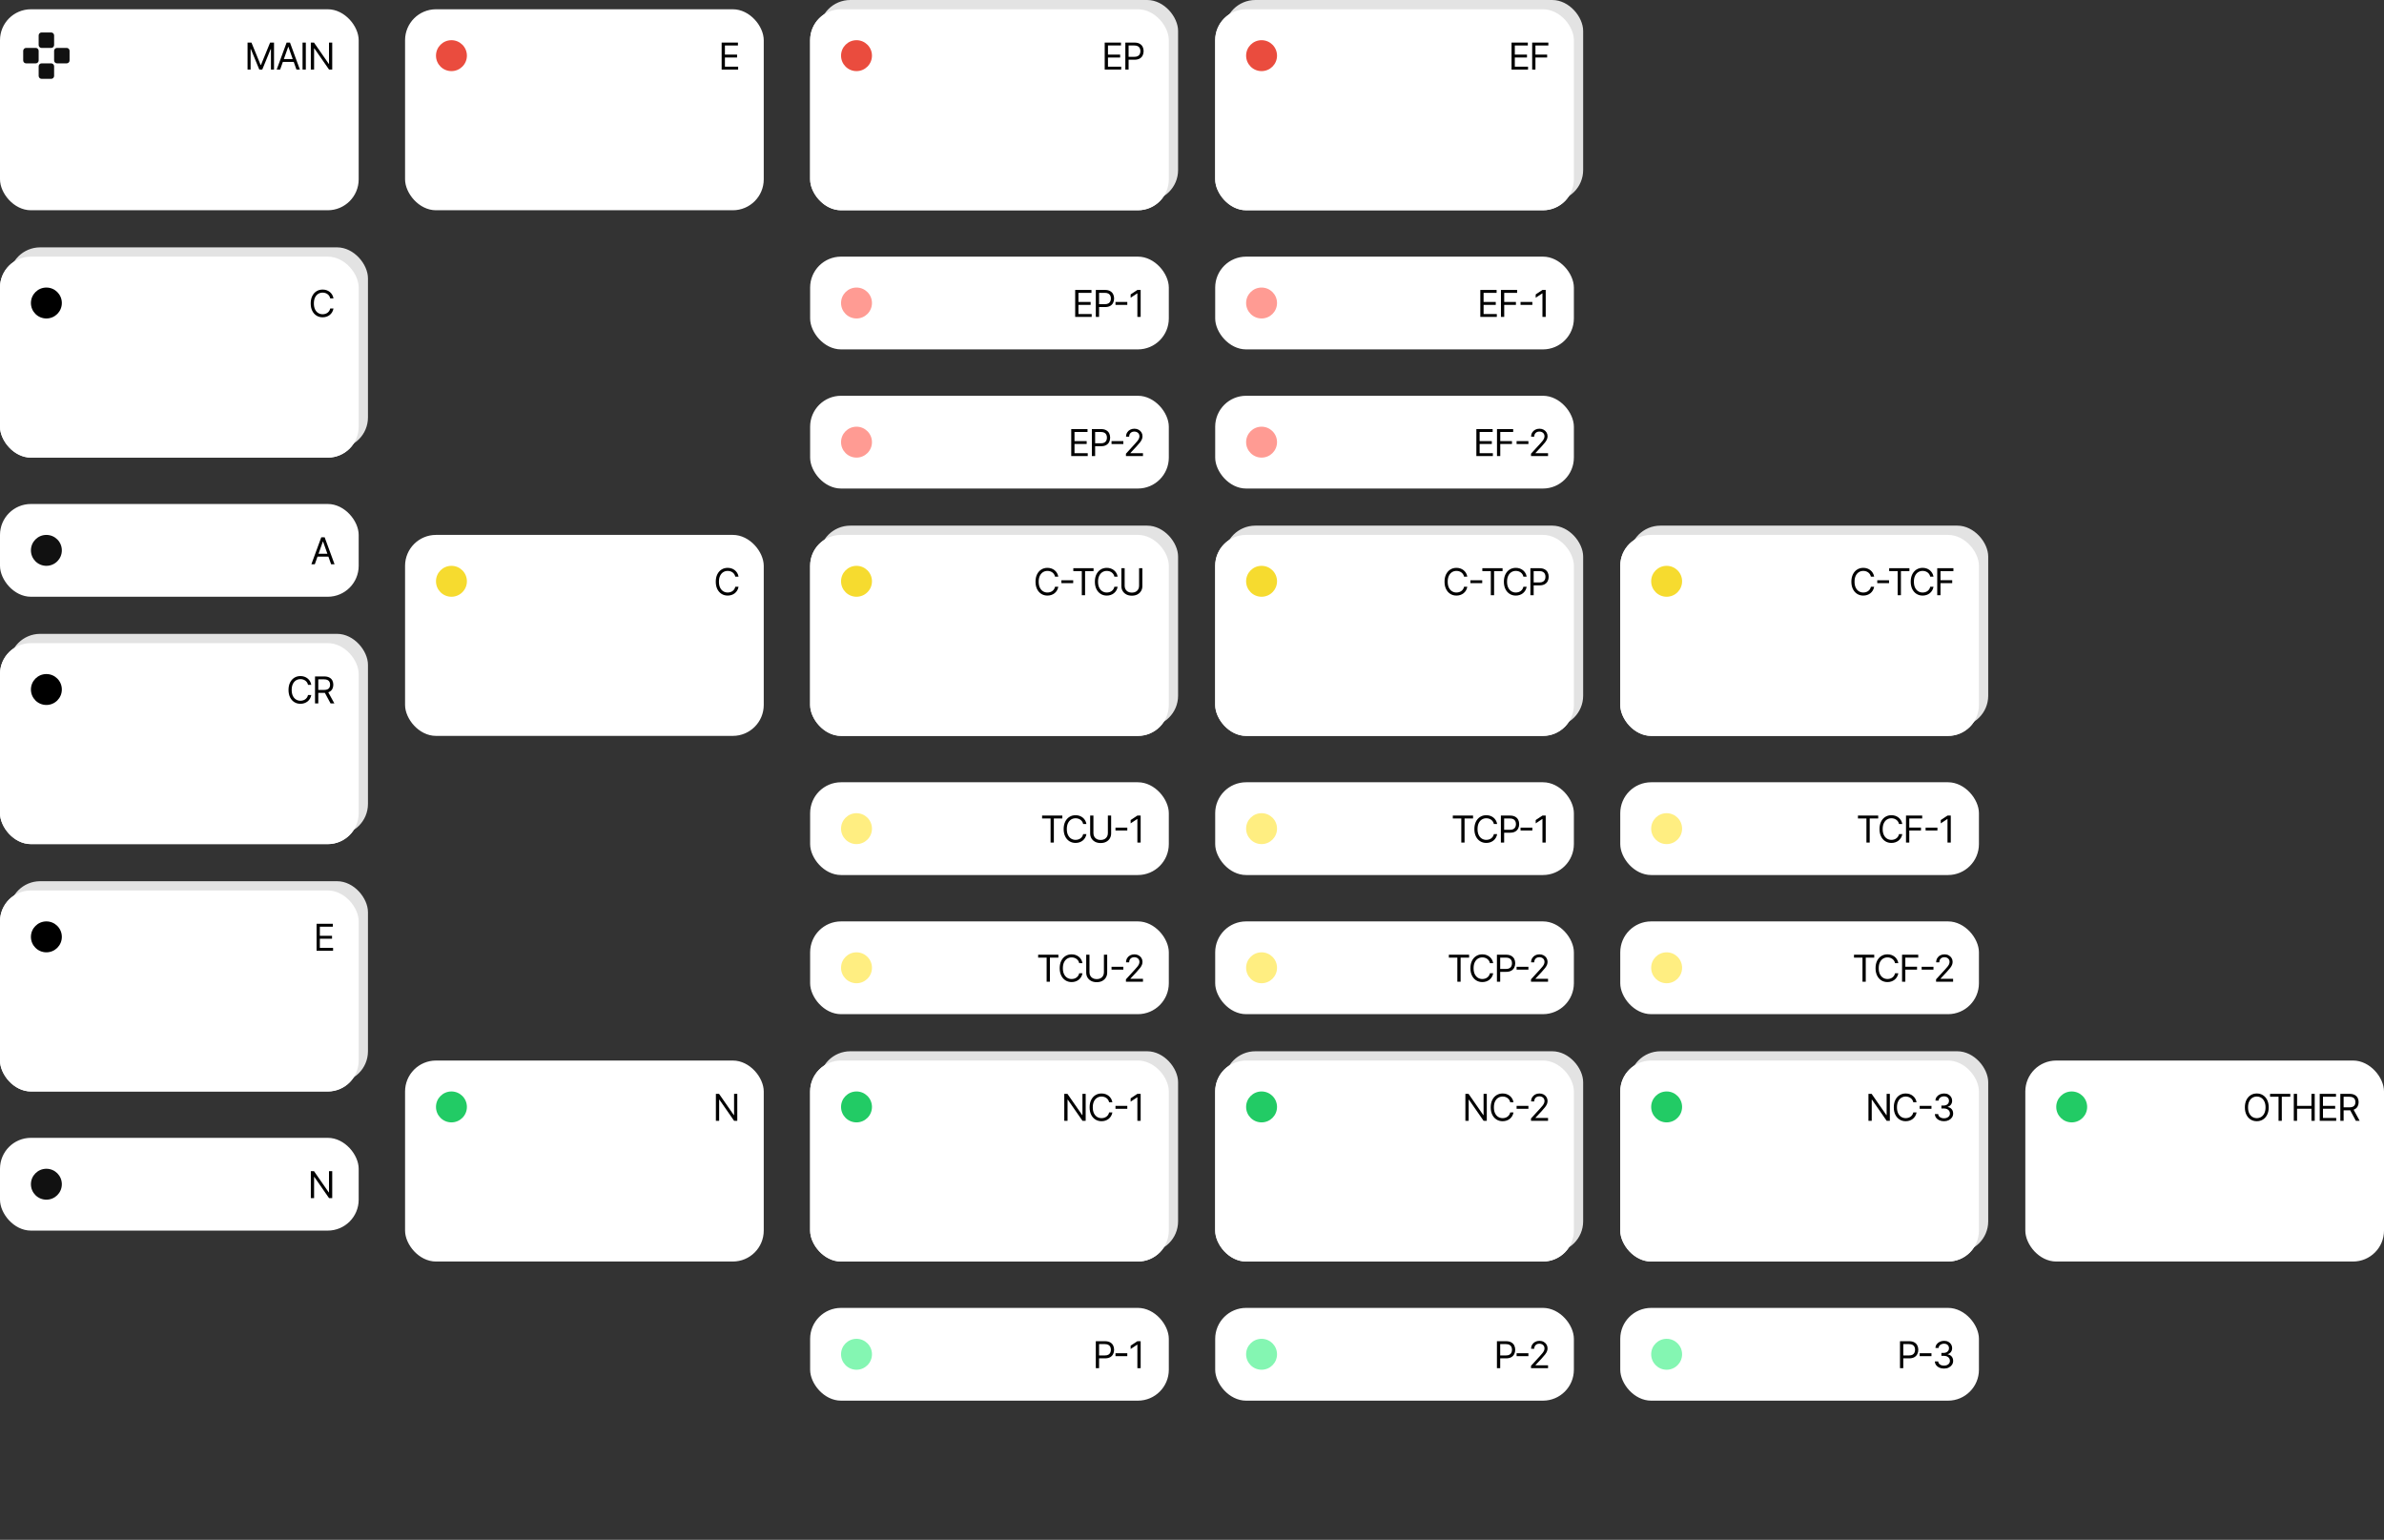 <?xml version="1.0" encoding="UTF-8"?>
<svg xmlns="http://www.w3.org/2000/svg" width="1542" height="996" viewBox="0 0 1542 996" fill="none">
  <rect x="0" y="0" width="1542" height="996" fill="#333333" stroke="none"/>
  <rect y="6" width="232" height="130" rx="20" fill="white"></rect>
  <path fill-rule="evenodd" clip-rule="evenodd" d="M26.898 21H33.109C34.14 21 35.004 21.84 35.004 22.896V29.113C35.004 30.169 34.164 31.009 33.109 31.009H26.898C25.842 31.009 25.003 30.169 25.003 29.113V22.896C25.003 21.84 25.842 21 26.898 21ZM33.109 51.002H26.898C25.866 51.002 25.003 50.138 25.003 49.106V42.89C25.003 41.834 25.842 40.994 26.898 40.994H33.109C34.164 40.994 35.004 41.834 35.004 42.89V49.106C35.004 50.162 34.164 51.002 33.109 51.002ZM34.999 32.881V39.097C34.999 40.154 35.838 40.993 36.894 40.993H43.105C44.16 40.993 45 40.154 45 39.097V32.881C45 31.825 44.16 30.985 43.105 30.985H36.894C35.838 30.985 34.999 31.849 34.999 32.881ZM15 39.098V32.881C15 31.849 15.863 30.985 16.895 30.985H23.106C24.161 30.985 25.001 31.825 25.001 32.881V39.098C25.001 40.154 24.161 40.994 23.106 40.994H16.895C15.839 40.994 15 40.154 15 39.098Z" fill="#111111"></path>
  <path d="M160.121 27.546H162.644L168.576 42.034H168.781L174.712 27.546H177.235V45H175.258V31.739H175.087L169.633 45H167.724L162.269 31.739H162.099V45H160.121V27.546ZM181.189 45H178.973L185.382 27.546H187.564L193.973 45H191.757L186.541 30.307H186.405L181.189 45ZM182.007 38.182H190.939V40.057H182.007V38.182ZM197.805 27.546V45H195.692V27.546H197.805ZM214.884 27.546V45H212.839L203.327 31.296H203.157V45H201.043V27.546H203.089L212.634 41.284H212.805V27.546H214.884Z" fill="black"></path>
  <rect x="262" y="6" width="232" height="130" rx="20" fill="white"></rect>
  <path d="M466.77 45V27.546H477.304V29.421H468.884V35.318H476.759V37.193H468.884V43.125H477.44V45H466.77Z" fill="black"></path>
  <circle cx="292" cy="36" r="10" fill="#EA4C3E"></circle>
  <rect y="166" width="232" height="130" rx="20" fill="white"></rect>
  <rect x="6" y="160" width="232" height="130" rx="20" fill="#E3E3E3"></rect>
  <rect y="166" width="232" height="130" rx="20" fill="white"></rect>
  <path d="M215.698 193H213.585C213.46 192.392 213.241 191.858 212.928 191.398C212.621 190.938 212.246 190.551 211.803 190.239C211.366 189.92 210.88 189.682 210.346 189.523C209.812 189.364 209.255 189.284 208.675 189.284C207.619 189.284 206.661 189.551 205.803 190.085C204.951 190.619 204.272 191.406 203.766 192.446C203.266 193.486 203.016 194.761 203.016 196.273C203.016 197.784 203.266 199.06 203.766 200.099C204.272 201.139 204.951 201.926 205.803 202.46C206.661 202.994 207.619 203.261 208.675 203.261C209.255 203.261 209.812 203.182 210.346 203.023C210.88 202.864 211.366 202.628 211.803 202.315C212.246 201.997 212.621 201.608 212.928 201.148C213.241 200.682 213.46 200.148 213.585 199.545H215.698C215.539 200.437 215.249 201.236 214.829 201.94C214.408 202.645 213.886 203.244 213.261 203.739C212.636 204.227 211.934 204.599 211.156 204.855C210.383 205.111 209.556 205.239 208.675 205.239C207.187 205.239 205.863 204.875 204.704 204.148C203.545 203.42 202.633 202.386 201.968 201.045C201.303 199.705 200.971 198.114 200.971 196.273C200.971 194.432 201.303 192.841 201.968 191.5C202.633 190.159 203.545 189.125 204.704 188.398C205.863 187.67 207.187 187.307 208.675 187.307C209.556 187.307 210.383 187.435 211.156 187.69C211.934 187.946 212.636 188.321 213.261 188.815C213.886 189.304 214.408 189.901 214.829 190.605C215.249 191.304 215.539 192.102 215.698 193Z" fill="black"></path>
  <circle cx="30" cy="196" r="10" fill="black"></circle>
  <rect y="416" width="232" height="130" rx="20" fill="white"></rect>
  <rect x="6" y="410" width="232" height="130" rx="20" fill="#E3E3E3"></rect>
  <rect y="416" width="232" height="130" rx="20" fill="white"></rect>
  <path d="M201.347 443H199.233C199.108 442.392 198.889 441.858 198.577 441.398C198.27 440.938 197.895 440.551 197.452 440.239C197.014 439.92 196.528 439.682 195.994 439.523C195.46 439.364 194.903 439.284 194.324 439.284C193.267 439.284 192.31 439.551 191.452 440.085C190.599 440.619 189.92 441.406 189.415 442.446C188.915 443.486 188.665 444.761 188.665 446.273C188.665 447.784 188.915 449.06 189.415 450.099C189.92 451.139 190.599 451.926 191.452 452.46C192.31 452.994 193.267 453.261 194.324 453.261C194.903 453.261 195.46 453.182 195.994 453.023C196.528 452.864 197.014 452.628 197.452 452.315C197.895 451.997 198.27 451.608 198.577 451.148C198.889 450.682 199.108 450.148 199.233 449.545H201.347C201.188 450.437 200.898 451.236 200.477 451.94C200.057 452.645 199.534 453.244 198.909 453.739C198.284 454.227 197.582 454.599 196.804 454.855C196.031 455.111 195.205 455.239 194.324 455.239C192.835 455.239 191.511 454.875 190.352 454.148C189.193 453.42 188.281 452.386 187.616 451.045C186.952 449.705 186.619 448.114 186.619 446.273C186.619 444.432 186.952 442.841 187.616 441.5C188.281 440.159 189.193 439.125 190.352 438.398C191.511 437.67 192.835 437.307 194.324 437.307C195.205 437.307 196.031 437.435 196.804 437.69C197.582 437.946 198.284 438.321 198.909 438.815C199.534 439.304 200.057 439.901 200.477 440.605C200.898 441.304 201.188 442.102 201.347 443ZM203.762 455V437.545H209.66C211.023 437.545 212.143 437.778 213.018 438.244C213.893 438.705 214.54 439.338 214.961 440.145C215.381 440.952 215.592 441.869 215.592 442.898C215.592 443.926 215.381 444.838 214.961 445.634C214.54 446.429 213.896 447.054 213.026 447.509C212.157 447.957 211.046 448.182 209.694 448.182H204.921V446.273H209.626C210.558 446.273 211.308 446.136 211.876 445.864C212.45 445.591 212.864 445.205 213.12 444.705C213.381 444.199 213.512 443.597 213.512 442.898C213.512 442.199 213.381 441.588 213.12 441.065C212.859 440.543 212.441 440.139 211.867 439.855C211.293 439.565 210.535 439.42 209.592 439.42H205.876V455H203.762ZM211.978 447.159L216.273 455H213.819L209.592 447.159H211.978Z" fill="black"></path>
  <circle cx="30" cy="446" r="10" fill="black"></circle>
  <rect y="576" width="232" height="130" rx="20" fill="white"></rect>
  <rect x="6" y="570" width="232" height="130" rx="20" fill="#E3E3E3"></rect>
  <rect y="576" width="232" height="130" rx="20" fill="white"></rect>
  <path d="M204.77 615V597.545H215.304V599.42H206.884V605.318H214.759V607.193H206.884V613.125H215.44V615H204.77Z" fill="black"></path>
  <circle cx="30" cy="606" r="10" fill="black"></circle>
  <rect x="262" y="346" width="232" height="130" rx="20" fill="white"></rect>
  <path d="M477.698 373H475.585C475.46 372.392 475.241 371.858 474.928 371.398C474.621 370.938 474.246 370.551 473.803 370.239C473.366 369.92 472.88 369.682 472.346 369.523C471.812 369.364 471.255 369.284 470.675 369.284C469.619 369.284 468.661 369.551 467.803 370.085C466.951 370.619 466.272 371.406 465.766 372.446C465.266 373.486 465.016 374.761 465.016 376.273C465.016 377.784 465.266 379.06 465.766 380.099C466.272 381.139 466.951 381.926 467.803 382.46C468.661 382.994 469.619 383.261 470.675 383.261C471.255 383.261 471.812 383.182 472.346 383.023C472.88 382.864 473.366 382.628 473.803 382.315C474.246 381.997 474.621 381.608 474.928 381.148C475.241 380.682 475.46 380.148 475.585 379.545H477.698C477.539 380.437 477.249 381.236 476.829 381.94C476.408 382.645 475.886 383.244 475.261 383.739C474.636 384.227 473.934 384.599 473.156 384.855C472.383 385.111 471.556 385.239 470.675 385.239C469.187 385.239 467.863 384.875 466.704 384.148C465.545 383.42 464.633 382.386 463.968 381.045C463.303 379.705 462.971 378.114 462.971 376.273C462.971 374.432 463.303 372.841 463.968 371.5C464.633 370.159 465.545 369.125 466.704 368.398C467.863 367.67 469.187 367.307 470.675 367.307C471.556 367.307 472.383 367.435 473.156 367.69C473.934 367.946 474.636 368.321 475.261 368.815C475.886 369.304 476.408 369.901 476.829 370.605C477.249 371.304 477.539 372.102 477.698 373Z" fill="black"></path>
  <circle cx="292" cy="376" r="10" fill="#F6DB2F"></circle>
  <rect x="524" y="6" width="232" height="130" rx="20" fill="white"></rect>
  <rect x="530" width="232" height="130" rx="20" fill="#E3E3E3"></rect>
  <rect x="524" y="6" width="232" height="130" rx="20" fill="white"></rect>
  <path d="M714.536 45V27.546H725.07V29.421H716.649V35.318H724.524V37.193H716.649V43.125H725.206V45H714.536ZM727.879 45V27.546H733.777C735.146 27.546 736.266 27.793 737.135 28.287C738.01 28.776 738.658 29.438 739.078 30.273C739.499 31.108 739.709 32.04 739.709 33.068C739.709 34.097 739.499 35.031 739.078 35.872C738.663 36.713 738.021 37.383 737.152 37.883C736.283 38.378 735.169 38.625 733.811 38.625H729.584V36.75H733.743C734.68 36.75 735.433 36.588 736.001 36.264C736.57 35.94 736.982 35.503 737.237 34.952C737.499 34.395 737.629 33.767 737.629 33.068C737.629 32.369 737.499 31.744 737.237 31.193C736.982 30.642 736.567 30.21 735.993 29.898C735.419 29.579 734.658 29.421 733.709 29.421H729.993V45H727.879Z" fill="black"></path>
  <circle cx="554" cy="36" r="10" fill="#EA4C3E"></circle>
  <rect x="524" y="346" width="232" height="130" rx="20" fill="white"></rect>
  <rect x="530" y="340" width="232" height="130" rx="20" fill="#E3E3E3"></rect>
  <rect x="524" y="346" width="232" height="130" rx="20" fill="white"></rect>
  <path d="M684.518 373H682.405C682.28 372.392 682.061 371.858 681.749 371.398C681.442 370.938 681.067 370.551 680.624 370.239C680.186 369.92 679.7 369.682 679.166 369.523C678.632 369.364 678.075 369.284 677.496 369.284C676.439 369.284 675.482 369.551 674.624 370.085C673.771 370.619 673.092 371.406 672.587 372.446C672.087 373.486 671.837 374.761 671.837 376.273C671.837 377.784 672.087 379.06 672.587 380.099C673.092 381.139 673.771 381.926 674.624 382.46C675.482 382.994 676.439 383.261 677.496 383.261C678.075 383.261 678.632 383.182 679.166 383.023C679.7 382.864 680.186 382.628 680.624 382.315C681.067 381.997 681.442 381.608 681.749 381.148C682.061 380.682 682.28 380.148 682.405 379.545H684.518C684.359 380.437 684.07 381.236 683.649 381.94C683.229 382.645 682.706 383.244 682.081 383.739C681.456 384.227 680.754 384.599 679.976 384.855C679.203 385.111 678.376 385.239 677.496 385.239C676.007 385.239 674.683 384.875 673.524 384.148C672.365 383.42 671.453 382.386 670.788 381.045C670.124 379.705 669.791 378.114 669.791 376.273C669.791 374.432 670.124 372.841 670.788 371.5C671.453 370.159 672.365 369.125 673.524 368.398C674.683 367.67 676.007 367.307 677.496 367.307C678.376 367.307 679.203 367.435 679.976 367.69C680.754 367.946 681.456 368.321 682.081 368.815C682.706 369.304 683.229 369.901 683.649 370.605C684.07 371.304 684.359 372.102 684.518 373ZM694.161 375.335V377.21H686.525V375.335H694.161ZM694.237 369.42V367.545H707.328V369.42H701.839V385H699.726V369.42H694.237ZM722.909 373H720.795C720.67 372.392 720.452 371.858 720.139 371.398C719.832 370.938 719.457 370.551 719.014 370.239C718.577 369.92 718.091 369.682 717.557 369.523C717.023 369.364 716.466 369.284 715.886 369.284C714.83 369.284 713.872 369.551 713.014 370.085C712.162 370.619 711.483 371.406 710.977 372.446C710.477 373.486 710.227 374.761 710.227 376.273C710.227 377.784 710.477 379.06 710.977 380.099C711.483 381.139 712.162 381.926 713.014 382.46C713.872 382.994 714.83 383.261 715.886 383.261C716.466 383.261 717.023 383.182 717.557 383.023C718.091 382.864 718.577 382.628 719.014 382.315C719.457 381.997 719.832 381.608 720.139 381.148C720.452 380.682 720.67 380.148 720.795 379.545H722.909C722.75 380.437 722.46 381.236 722.04 381.94C721.619 382.645 721.097 383.244 720.472 383.739C719.847 384.227 719.145 384.599 718.366 384.855C717.594 385.111 716.767 385.239 715.886 385.239C714.398 385.239 713.074 384.875 711.915 384.148C710.756 383.42 709.844 382.386 709.179 381.045C708.514 379.705 708.182 378.114 708.182 376.273C708.182 374.432 708.514 372.841 709.179 371.5C709.844 370.159 710.756 369.125 711.915 368.398C713.074 367.67 714.398 367.307 715.886 367.307C716.767 367.307 717.594 367.435 718.366 367.69C719.145 367.946 719.847 368.321 720.472 368.815C721.097 369.304 721.619 369.901 722.04 370.605C722.46 371.304 722.75 372.102 722.909 373ZM736.779 367.545H738.893V379.102C738.893 380.295 738.612 381.361 738.049 382.298C737.492 383.23 736.705 383.966 735.688 384.506C734.671 385.04 733.478 385.307 732.109 385.307C730.739 385.307 729.546 385.04 728.529 384.506C727.512 383.966 726.722 383.23 726.16 382.298C725.603 381.361 725.325 380.295 725.325 379.102V367.545H727.438V378.932C727.438 379.784 727.626 380.543 728.001 381.207C728.376 381.866 728.91 382.386 729.603 382.767C730.302 383.142 731.137 383.33 732.109 383.33C733.08 383.33 733.915 383.142 734.614 382.767C735.313 382.386 735.847 381.866 736.217 381.207C736.592 380.543 736.779 379.784 736.779 378.932V367.545Z" fill="black"></path>
  <circle cx="554" cy="376" r="10" fill="#F6DB2F"></circle>
  <rect x="786" y="6" width="232" height="130" rx="20" fill="white"></rect>
  <rect x="792" width="232" height="130" rx="20" fill="#E3E3E3"></rect>
  <rect x="786" y="6" width="232" height="130" rx="20" fill="white"></rect>
  <path d="M977.684 45V27.546H988.218V29.421H979.798V35.318H987.673V37.193H979.798V43.125H988.354V45H977.684ZM991.028 45V27.546H1001.49V29.421H993.141V35.318H1000.71V37.193H993.141V45H991.028Z" fill="black"></path>
  <circle cx="816" cy="36" r="10" fill="#EA4C3E"></circle>
  <rect x="786" y="346" width="232" height="130" rx="20" fill="white"></rect>
  <rect x="792" y="340" width="232" height="130" rx="20" fill="#E3E3E3"></rect>
  <rect x="786" y="346" width="232" height="130" rx="20" fill="white"></rect>
  <path d="M949.073 373H946.96C946.835 372.392 946.616 371.858 946.303 371.398C945.996 370.938 945.621 370.551 945.178 370.239C944.741 369.92 944.255 369.682 943.721 369.523C943.187 369.364 942.63 369.284 942.05 369.284C940.994 369.284 940.036 369.551 939.178 370.085C938.326 370.619 937.647 371.406 937.141 372.446C936.641 373.486 936.391 374.761 936.391 376.273C936.391 377.784 936.641 379.06 937.141 380.099C937.647 381.139 938.326 381.926 939.178 382.46C940.036 382.994 940.994 383.261 942.05 383.261C942.63 383.261 943.187 383.182 943.721 383.023C944.255 382.864 944.741 382.628 945.178 382.315C945.621 381.997 945.996 381.608 946.303 381.148C946.616 380.682 946.835 380.148 946.96 379.545H949.073C948.914 380.437 948.624 381.236 948.204 381.94C947.783 382.645 947.261 383.244 946.636 383.739C946.011 384.227 945.309 384.599 944.531 384.855C943.758 385.111 942.931 385.239 942.05 385.239C940.562 385.239 939.238 384.875 938.079 384.148C936.92 383.42 936.008 382.386 935.343 381.045C934.678 379.705 934.346 378.114 934.346 376.273C934.346 374.432 934.678 372.841 935.343 371.5C936.008 370.159 936.92 369.125 938.079 368.398C939.238 367.67 940.562 367.307 942.05 367.307C942.931 367.307 943.758 367.435 944.531 367.69C945.309 367.946 946.011 368.321 946.636 368.815C947.261 369.304 947.783 369.901 948.204 370.605C948.624 371.304 948.914 372.102 949.073 373ZM958.716 375.335V377.21H951.08V375.335H958.716ZM958.792 369.42V367.545H971.883V369.42H966.394V385H964.281V369.42H958.792ZM987.464 373H985.35C985.225 372.392 985.006 371.858 984.694 371.398C984.387 370.938 984.012 370.551 983.569 370.239C983.131 369.92 982.646 369.682 982.112 369.523C981.577 369.364 981.021 369.284 980.441 369.284C979.384 369.284 978.427 369.551 977.569 370.085C976.717 370.619 976.038 371.406 975.532 372.446C975.032 373.486 974.782 374.761 974.782 376.273C974.782 377.784 975.032 379.06 975.532 380.099C976.038 381.139 976.717 381.926 977.569 382.46C978.427 382.994 979.384 383.261 980.441 383.261C981.021 383.261 981.577 383.182 982.112 383.023C982.646 382.864 983.131 382.628 983.569 382.315C984.012 381.997 984.387 381.608 984.694 381.148C985.006 380.682 985.225 380.148 985.35 379.545H987.464C987.305 380.437 987.015 381.236 986.594 381.94C986.174 382.645 985.651 383.244 985.026 383.739C984.401 384.227 983.7 384.599 982.921 384.855C982.148 385.111 981.322 385.239 980.441 385.239C978.952 385.239 977.629 384.875 976.469 384.148C975.31 383.42 974.398 382.386 973.734 381.045C973.069 379.705 972.737 378.114 972.737 376.273C972.737 374.432 973.069 372.841 973.734 371.5C974.398 370.159 975.31 369.125 976.469 368.398C977.629 367.67 978.952 367.307 980.441 367.307C981.322 367.307 982.148 367.435 982.921 367.69C983.7 367.946 984.401 368.321 985.026 368.815C985.651 369.304 986.174 369.901 986.594 370.605C987.015 371.304 987.305 372.102 987.464 373ZM989.879 385V367.545H995.777C997.146 367.545 998.266 367.793 999.135 368.287C1000.01 368.776 1000.66 369.438 1001.08 370.273C1001.5 371.108 1001.71 372.04 1001.71 373.068C1001.71 374.097 1001.5 375.031 1001.08 375.872C1000.66 376.713 1000.02 377.384 999.152 377.884C998.283 378.378 997.169 378.625 995.811 378.625H991.584V376.75H995.743C996.68 376.75 997.433 376.588 998.001 376.264C998.57 375.94 998.982 375.503 999.237 374.952C999.499 374.395 999.629 373.767 999.629 373.068C999.629 372.369 999.499 371.744 999.237 371.193C998.982 370.642 998.567 370.21 997.993 369.898C997.419 369.58 996.658 369.42 995.709 369.42H991.993V385H989.879Z" fill="black"></path>
  <circle cx="816" cy="376" r="10" fill="#F6DB2F"></circle>
  <rect x="1048" y="346" width="232" height="130" rx="20" fill="white"></rect>
  <rect x="1054" y="340" width="232" height="130" rx="20" fill="#E3E3E3"></rect>
  <rect x="1048" y="346" width="232" height="130" rx="20" fill="white"></rect>
  <path d="M1212.22 373H1210.11C1209.98 372.392 1209.76 371.858 1209.45 371.398C1209.14 370.938 1208.77 370.551 1208.33 370.239C1207.89 369.92 1207.4 369.682 1206.87 369.523C1206.34 369.364 1205.78 369.284 1205.2 369.284C1204.14 369.284 1203.18 369.551 1202.33 370.085C1201.47 370.619 1200.8 371.406 1200.29 372.446C1199.79 373.486 1199.54 374.761 1199.54 376.273C1199.54 377.784 1199.79 379.06 1200.29 380.099C1200.8 381.139 1201.47 381.926 1202.33 382.46C1203.18 382.994 1204.14 383.261 1205.2 383.261C1205.78 383.261 1206.34 383.182 1206.87 383.023C1207.4 382.864 1207.89 382.628 1208.33 382.315C1208.77 381.997 1209.14 381.608 1209.45 381.148C1209.76 380.682 1209.98 380.148 1210.11 379.545H1212.22C1212.06 380.437 1211.77 381.236 1211.35 381.94C1210.93 382.645 1210.41 383.244 1209.78 383.739C1209.16 384.227 1208.46 384.599 1207.68 384.855C1206.91 385.111 1206.08 385.239 1205.2 385.239C1203.71 385.239 1202.39 384.875 1201.23 384.148C1200.07 383.42 1199.16 382.386 1198.49 381.045C1197.83 379.705 1197.49 378.114 1197.49 376.273C1197.49 374.432 1197.83 372.841 1198.49 371.5C1199.16 370.159 1200.07 369.125 1201.23 368.398C1202.39 367.67 1203.71 367.307 1205.2 367.307C1206.08 367.307 1206.91 367.435 1207.68 367.69C1208.46 367.946 1209.16 368.321 1209.78 368.815C1210.41 369.304 1210.93 369.901 1211.35 370.605C1211.77 371.304 1212.06 372.102 1212.22 373ZM1221.86 375.335V377.21H1214.23V375.335H1221.86ZM1221.94 369.42V367.545H1235.03V369.42H1229.54V385H1227.43V369.42H1221.94ZM1250.61 373H1248.5C1248.37 372.392 1248.15 371.858 1247.84 371.398C1247.54 370.938 1247.16 370.551 1246.72 370.239C1246.28 369.92 1245.79 369.682 1245.26 369.523C1244.73 369.364 1244.17 369.284 1243.59 369.284C1242.53 369.284 1241.58 369.551 1240.72 370.085C1239.87 370.619 1239.19 371.406 1238.68 372.446C1238.18 373.486 1237.93 374.761 1237.93 376.273C1237.93 377.784 1238.18 379.06 1238.68 380.099C1239.19 381.139 1239.87 381.926 1240.72 382.46C1241.58 382.994 1242.53 383.261 1243.59 383.261C1244.17 383.261 1244.73 383.182 1245.26 383.023C1245.79 382.864 1246.28 382.628 1246.72 382.315C1247.16 381.997 1247.54 381.608 1247.84 381.148C1248.15 380.682 1248.37 380.148 1248.5 379.545H1250.61C1250.45 380.437 1250.16 381.236 1249.74 381.94C1249.32 382.645 1248.8 383.244 1248.17 383.739C1247.55 384.227 1246.85 384.599 1246.07 384.855C1245.3 385.111 1244.47 385.239 1243.59 385.239C1242.1 385.239 1240.78 384.875 1239.62 384.148C1238.46 383.42 1237.55 382.386 1236.88 381.045C1236.22 379.705 1235.88 378.114 1235.88 376.273C1235.88 374.432 1236.22 372.841 1236.88 371.5C1237.55 370.159 1238.46 369.125 1239.62 368.398C1240.78 367.67 1242.1 367.307 1243.59 367.307C1244.47 367.307 1245.3 367.435 1246.07 367.69C1246.85 367.946 1247.55 368.321 1248.17 368.815C1248.8 369.304 1249.32 369.901 1249.74 370.605C1250.16 371.304 1250.45 372.102 1250.61 373ZM1253.03 385V367.545H1263.49V369.42H1255.14V375.318H1262.71V377.193H1255.14V385H1253.03Z" fill="black"></path>
  <circle cx="1078" cy="376" r="10" fill="#F6DB2F"></circle>
  <rect x="524" y="166" width="232" height="60" rx="20" fill="white"></rect>
  <path d="M695.442 205V187.545H705.976V189.42H697.555V195.318H705.43V197.193H697.555V203.125H706.112V205H695.442ZM708.786 205V187.545H714.683C716.053 187.545 717.172 187.793 718.041 188.287C718.916 188.776 719.564 189.438 719.984 190.273C720.405 191.108 720.615 192.04 720.615 193.068C720.615 194.097 720.405 195.031 719.984 195.872C719.57 196.713 718.928 197.384 718.058 197.884C717.189 198.378 716.075 198.625 714.717 198.625H710.49V196.75H714.649C715.587 196.75 716.339 196.588 716.908 196.264C717.476 195.94 717.888 195.503 718.143 194.952C718.405 194.395 718.536 193.767 718.536 193.068C718.536 192.369 718.405 191.744 718.143 191.193C717.888 190.642 717.473 190.21 716.899 189.898C716.325 189.58 715.564 189.42 714.615 189.42H710.899V205H708.786ZM729.146 195.335V197.21H721.509V195.335H729.146ZM737.787 187.545V205H735.673V189.761H735.571L731.31 192.591V190.443L735.673 187.545H737.787Z" fill="black"></path>
  <circle cx="554" cy="196" r="10" fill="#FF9B93"></circle>
  <rect x="524" y="256" width="232" height="60" rx="20" fill="white"></rect>
  <path d="M692.887 295V277.545H703.421V279.42H695.001V285.318H702.876V287.193H695.001V293.125H703.558V295H692.887ZM706.231 295V277.545H712.129C713.498 277.545 714.617 277.793 715.487 278.287C716.362 278.776 717.009 279.438 717.43 280.273C717.85 281.108 718.06 282.04 718.06 283.068C718.06 284.097 717.85 285.031 717.43 285.872C717.015 286.713 716.373 287.384 715.504 287.884C714.634 288.378 713.521 288.625 712.163 288.625H707.935V286.75H712.094C713.032 286.75 713.785 286.588 714.353 286.264C714.921 285.94 715.333 285.503 715.589 284.952C715.85 284.395 715.981 283.767 715.981 283.068C715.981 282.369 715.85 281.744 715.589 281.193C715.333 280.642 714.918 280.21 714.344 279.898C713.771 279.58 713.009 279.42 712.06 279.42H708.344V295H706.231ZM726.591 285.335V287.21H718.955V285.335H726.591ZM728.276 295V293.466L734.037 287.159C734.713 286.42 735.27 285.778 735.707 285.233C736.145 284.682 736.469 284.165 736.679 283.682C736.895 283.193 737.003 282.682 737.003 282.148C737.003 281.534 736.855 281.003 736.56 280.554C736.27 280.105 735.872 279.759 735.366 279.514C734.861 279.27 734.293 279.148 733.662 279.148C732.991 279.148 732.406 279.287 731.906 279.565C731.412 279.838 731.028 280.222 730.756 280.716C730.489 281.21 730.355 281.79 730.355 282.455H728.344C728.344 281.432 728.58 280.534 729.051 279.761C729.523 278.989 730.165 278.386 730.977 277.955C731.795 277.523 732.713 277.307 733.73 277.307C734.753 277.307 735.659 277.523 736.449 277.955C737.239 278.386 737.858 278.969 738.307 279.702C738.756 280.435 738.98 281.25 738.98 282.148C738.98 282.79 738.864 283.418 738.631 284.031C738.403 284.639 738.006 285.318 737.438 286.068C736.875 286.812 736.094 287.722 735.094 288.795L731.173 292.989V293.125H739.287V295H728.276Z" fill="black"></path>
  <circle cx="554" cy="286" r="10" fill="#FF9B93"></circle>
  <rect x="524" y="506" width="232" height="60" rx="20" fill="white"></rect>
  <path d="M674.042 529.42V527.545H687.133V529.42H681.644V545H679.531V529.42H674.042ZM702.714 533H700.6C700.475 532.392 700.256 531.858 699.944 531.398C699.637 530.938 699.262 530.551 698.819 530.239C698.381 529.92 697.896 529.682 697.362 529.523C696.827 529.364 696.271 529.284 695.691 529.284C694.634 529.284 693.677 529.551 692.819 530.085C691.967 530.619 691.288 531.406 690.782 532.446C690.282 533.486 690.032 534.761 690.032 536.273C690.032 537.784 690.282 539.06 690.782 540.099C691.288 541.139 691.967 541.926 692.819 542.46C693.677 542.994 694.634 543.261 695.691 543.261C696.271 543.261 696.827 543.182 697.362 543.023C697.896 542.864 698.381 542.628 698.819 542.315C699.262 541.997 699.637 541.608 699.944 541.148C700.256 540.682 700.475 540.148 700.6 539.545H702.714C702.555 540.437 702.265 541.236 701.844 541.94C701.424 542.645 700.901 543.244 700.276 543.739C699.651 544.227 698.95 544.599 698.171 544.855C697.398 545.111 696.572 545.239 695.691 545.239C694.202 545.239 692.879 544.875 691.719 544.148C690.56 543.42 689.648 542.386 688.984 541.045C688.319 539.705 687.987 538.114 687.987 536.273C687.987 534.432 688.319 532.841 688.984 531.5C689.648 530.159 690.56 529.125 691.719 528.398C692.879 527.67 694.202 527.307 695.691 527.307C696.572 527.307 697.398 527.435 698.171 527.69C698.95 527.946 699.651 528.321 700.276 528.815C700.901 529.304 701.424 529.901 701.844 530.605C702.265 531.304 702.555 532.102 702.714 533ZM716.584 527.545H718.697V539.102C718.697 540.295 718.416 541.361 717.854 542.298C717.297 543.23 716.51 543.966 715.493 544.506C714.476 545.04 713.283 545.307 711.913 545.307C710.544 545.307 709.351 545.04 708.334 544.506C707.317 543.966 706.527 543.23 705.964 542.298C705.408 541.361 705.129 540.295 705.129 539.102V527.545H707.243V538.932C707.243 539.784 707.43 540.543 707.805 541.207C708.18 541.866 708.714 542.386 709.408 542.767C710.107 543.142 710.942 543.33 711.913 543.33C712.885 543.33 713.72 543.142 714.419 542.767C715.118 542.386 715.652 541.866 716.021 541.207C716.396 540.543 716.584 539.784 716.584 538.932V527.545ZM729.146 535.335V537.21H721.509V535.335H729.146ZM737.787 527.545V545H735.673V529.761H735.571L731.31 532.591V530.443L735.673 527.545H737.787Z" fill="black"></path>
  <circle cx="554" cy="536" r="10" fill="#FFEE81"></circle>
  <rect x="524" y="596" width="232" height="60" rx="20" fill="white"></rect>
  <path d="M671.487 619.42V617.545H684.578V619.42H679.089V635H676.976V619.42H671.487ZM700.159 623H698.045C697.92 622.392 697.702 621.858 697.389 621.398C697.082 620.938 696.707 620.551 696.264 620.239C695.827 619.92 695.341 619.682 694.807 619.523C694.273 619.364 693.716 619.284 693.136 619.284C692.08 619.284 691.122 619.551 690.264 620.085C689.412 620.619 688.733 621.406 688.227 622.446C687.727 623.486 687.477 624.761 687.477 626.273C687.477 627.784 687.727 629.06 688.227 630.099C688.733 631.139 689.412 631.926 690.264 632.46C691.122 632.994 692.08 633.261 693.136 633.261C693.716 633.261 694.273 633.182 694.807 633.023C695.341 632.864 695.827 632.628 696.264 632.315C696.707 631.997 697.082 631.608 697.389 631.148C697.702 630.682 697.92 630.148 698.045 629.545H700.159C700 630.437 699.71 631.236 699.29 631.94C698.869 632.645 698.347 633.244 697.722 633.739C697.097 634.227 696.395 634.599 695.616 634.855C694.844 635.111 694.017 635.239 693.136 635.239C691.648 635.239 690.324 634.875 689.165 634.148C688.006 633.42 687.094 632.386 686.429 631.045C685.764 629.705 685.432 628.114 685.432 626.273C685.432 624.432 685.764 622.841 686.429 621.5C687.094 620.159 688.006 619.125 689.165 618.398C690.324 617.67 691.648 617.307 693.136 617.307C694.017 617.307 694.844 617.435 695.616 617.69C696.395 617.946 697.097 618.321 697.722 618.815C698.347 619.304 698.869 619.901 699.29 620.605C699.71 621.304 700 622.102 700.159 623ZM714.029 617.545H716.143V629.102C716.143 630.295 715.862 631.361 715.299 632.298C714.742 633.23 713.955 633.966 712.938 634.506C711.921 635.04 710.728 635.307 709.359 635.307C707.989 635.307 706.796 635.04 705.779 634.506C704.762 633.966 703.972 633.23 703.41 632.298C702.853 631.361 702.575 630.295 702.575 629.102V617.545H704.688V628.932C704.688 629.784 704.876 630.543 705.251 631.207C705.626 631.866 706.16 632.386 706.853 632.767C707.552 633.142 708.387 633.33 709.359 633.33C710.33 633.33 711.165 633.142 711.864 632.767C712.563 632.386 713.097 631.866 713.467 631.207C713.842 630.543 714.029 629.784 714.029 628.932V617.545ZM726.591 625.335V627.21H718.955V625.335H726.591ZM728.276 635V633.466L734.037 627.159C734.713 626.42 735.27 625.778 735.707 625.233C736.145 624.682 736.469 624.165 736.679 623.682C736.895 623.193 737.003 622.682 737.003 622.148C737.003 621.534 736.855 621.003 736.56 620.554C736.27 620.105 735.872 619.759 735.366 619.514C734.861 619.27 734.293 619.148 733.662 619.148C732.991 619.148 732.406 619.287 731.906 619.565C731.412 619.838 731.028 620.222 730.756 620.716C730.489 621.21 730.355 621.79 730.355 622.455H728.344C728.344 621.432 728.58 620.534 729.051 619.761C729.523 618.989 730.165 618.386 730.977 617.955C731.795 617.523 732.713 617.307 733.73 617.307C734.753 617.307 735.659 617.523 736.449 617.955C737.239 618.386 737.858 618.969 738.307 619.702C738.756 620.435 738.98 621.25 738.98 622.148C738.98 622.79 738.864 623.418 738.631 624.031C738.403 624.639 738.006 625.318 737.438 626.068C736.875 626.812 736.094 627.722 735.094 628.795L731.173 632.989V633.125H739.287V635H728.276Z" fill="black"></path>
  <circle cx="554" cy="626" r="10" fill="#FFEE81"></circle>
  <rect y="326" width="232" height="60" rx="20" fill="white"></rect>
  <path d="M203.611 365H201.395L207.804 347.545H209.986L216.395 365H214.179L208.963 350.307H208.827L203.611 365ZM204.429 358.182H213.361V360.057H204.429V358.182Z" fill="black"></path>
  <circle cx="30" cy="356" r="10" fill="#111111"></circle>
  <rect y="736" width="232" height="60" rx="20" fill="white"></rect>
  <path d="M214.884 757.545V775H212.839L203.327 761.295H203.157V775H201.043V757.545H203.089L212.634 771.284H212.805V757.545H214.884Z" fill="black"></path>
  <circle cx="30" cy="766" r="10" fill="#111111"></circle>
  <rect x="786" y="166" width="232" height="60" rx="20" fill="white"></rect>
  <path d="M957.489 205V187.545H968.023V189.42H959.602V195.318H967.477V197.193H959.602V203.125H968.159V205H957.489ZM970.832 205V187.545H981.298V189.42H972.946V195.318H980.514V197.193H972.946V205H970.832ZM991.146 195.335V197.21H983.509V195.335H991.146ZM999.787 187.545V205H997.673V189.761H997.571L993.31 192.591V190.443L997.673 187.545H999.787Z" fill="black"></path>
  <circle cx="816" cy="196" r="10" fill="#FF9B93"></circle>
  <rect x="786" y="256" width="232" height="60" rx="20" fill="white"></rect>
  <path d="M954.934 295V277.545H965.468V279.42H957.048V285.318H964.923V287.193H957.048V293.125H965.604V295H954.934ZM968.278 295V277.545H978.744V279.42H970.391V285.318H977.96V287.193H970.391V295H968.278ZM988.591 285.335V287.21H980.955V285.335H988.591ZM990.276 295V293.466L996.037 287.159C996.713 286.42 997.27 285.778 997.707 285.233C998.145 284.682 998.469 284.165 998.679 283.682C998.895 283.193 999.003 282.682 999.003 282.148C999.003 281.534 998.855 281.003 998.56 280.554C998.27 280.105 997.872 279.759 997.366 279.514C996.861 279.27 996.293 279.148 995.662 279.148C994.991 279.148 994.406 279.287 993.906 279.565C993.412 279.838 993.028 280.222 992.756 280.716C992.489 281.21 992.355 281.79 992.355 282.455H990.344C990.344 281.432 990.58 280.534 991.051 279.761C991.523 278.989 992.165 278.386 992.977 277.955C993.795 277.523 994.713 277.307 995.73 277.307C996.753 277.307 997.659 277.523 998.449 277.955C999.239 278.386 999.858 278.969 1000.31 279.702C1000.76 280.435 1000.98 281.25 1000.98 282.148C1000.98 282.79 1000.86 283.418 1000.63 284.031C1000.4 284.639 1000.01 285.318 999.438 286.068C998.875 286.812 998.094 287.722 997.094 288.795L993.173 292.989V293.125H1001.29V295H990.276Z" fill="black"></path>
  <circle cx="816" cy="286" r="10" fill="#FF9B93"></circle>
  <rect x="786" y="506" width="232" height="60" rx="20" fill="white"></rect>
  <path d="M939.698 529.42V527.545H952.789V529.42H947.3V545H945.187V529.42H939.698ZM968.37 533H966.256C966.131 532.392 965.913 531.858 965.6 531.398C965.293 530.938 964.918 530.551 964.475 530.239C964.038 529.92 963.552 529.682 963.018 529.523C962.484 529.364 961.927 529.284 961.347 529.284C960.29 529.284 959.333 529.551 958.475 530.085C957.623 530.619 956.944 531.406 956.438 532.446C955.938 533.486 955.688 534.761 955.688 536.273C955.688 537.784 955.938 539.06 956.438 540.099C956.944 541.139 957.623 541.926 958.475 542.46C959.333 542.994 960.29 543.261 961.347 543.261C961.927 543.261 962.484 543.182 963.018 543.023C963.552 542.864 964.038 542.628 964.475 542.315C964.918 541.997 965.293 541.608 965.6 541.148C965.913 540.682 966.131 540.148 966.256 539.545H968.37C968.211 540.437 967.921 541.236 967.501 541.94C967.08 542.645 966.558 543.244 965.933 543.739C965.308 544.227 964.606 544.599 963.827 544.855C963.055 545.111 962.228 545.239 961.347 545.239C959.859 545.239 958.535 544.875 957.376 544.148C956.217 543.42 955.305 542.386 954.64 541.045C953.975 539.705 953.643 538.114 953.643 536.273C953.643 534.432 953.975 532.841 954.64 531.5C955.305 530.159 956.217 529.125 957.376 528.398C958.535 527.67 959.859 527.307 961.347 527.307C962.228 527.307 963.055 527.435 963.827 527.69C964.606 527.946 965.308 528.321 965.933 528.815C966.558 529.304 967.08 529.901 967.501 530.605C967.921 531.304 968.211 532.102 968.37 533ZM970.786 545V527.545H976.683C978.053 527.545 979.172 527.793 980.041 528.287C980.916 528.776 981.564 529.438 981.984 530.273C982.405 531.108 982.615 532.04 982.615 533.068C982.615 534.097 982.405 535.031 981.984 535.872C981.57 536.713 980.928 537.384 980.058 537.884C979.189 538.378 978.075 538.625 976.717 538.625H972.49V536.75H976.649C977.587 536.75 978.339 536.588 978.908 536.264C979.476 535.94 979.888 535.503 980.143 534.952C980.405 534.395 980.536 533.767 980.536 533.068C980.536 532.369 980.405 531.744 980.143 531.193C979.888 530.642 979.473 530.21 978.899 529.898C978.325 529.58 977.564 529.42 976.615 529.42H972.899V545H970.786ZM991.146 535.335V537.21H983.509V535.335H991.146ZM999.787 527.545V545H997.673V529.761H997.571L993.31 532.591V530.443L997.673 527.545H999.787Z" fill="black"></path>
  <circle cx="816" cy="536" r="10" fill="#FFEE81"></circle>
  <rect x="786" y="596" width="232" height="60" rx="20" fill="white"></rect>
  <path d="M937.143 619.42V617.545H950.234V619.42H944.746V635H942.632V619.42H937.143ZM965.815 623H963.702C963.577 622.392 963.358 621.858 963.045 621.398C962.739 620.938 962.364 620.551 961.92 620.239C961.483 619.92 960.997 619.682 960.463 619.523C959.929 619.364 959.372 619.284 958.793 619.284C957.736 619.284 956.778 619.551 955.92 620.085C955.068 620.619 954.389 621.406 953.884 622.446C953.384 623.486 953.134 624.761 953.134 626.273C953.134 627.784 953.384 629.06 953.884 630.099C954.389 631.139 955.068 631.926 955.92 632.46C956.778 632.994 957.736 633.261 958.793 633.261C959.372 633.261 959.929 633.182 960.463 633.023C960.997 632.864 961.483 632.628 961.92 632.315C962.364 631.997 962.739 631.608 963.045 631.148C963.358 630.682 963.577 630.148 963.702 629.545H965.815C965.656 630.437 965.366 631.236 964.946 631.94C964.526 632.645 964.003 633.244 963.378 633.739C962.753 634.227 962.051 634.599 961.273 634.855C960.5 635.111 959.673 635.239 958.793 635.239C957.304 635.239 955.98 634.875 954.821 634.148C953.662 633.42 952.75 632.386 952.085 631.045C951.42 629.705 951.088 628.114 951.088 626.273C951.088 624.432 951.42 622.841 952.085 621.5C952.75 620.159 953.662 619.125 954.821 618.398C955.98 617.67 957.304 617.307 958.793 617.307C959.673 617.307 960.5 617.435 961.273 617.69C962.051 617.946 962.753 618.321 963.378 618.815C964.003 619.304 964.526 619.901 964.946 620.605C965.366 621.304 965.656 622.102 965.815 623ZM968.231 635V617.545H974.129C975.498 617.545 976.617 617.793 977.487 618.287C978.362 618.776 979.009 619.438 979.43 620.273C979.85 621.108 980.06 622.04 980.06 623.068C980.06 624.097 979.85 625.031 979.43 625.872C979.015 626.713 978.373 627.384 977.504 627.884C976.634 628.378 975.521 628.625 974.163 628.625H969.935V626.75H974.094C975.032 626.75 975.785 626.588 976.353 626.264C976.921 625.94 977.333 625.503 977.589 624.952C977.85 624.395 977.981 623.767 977.981 623.068C977.981 622.369 977.85 621.744 977.589 621.193C977.333 620.642 976.918 620.21 976.344 619.898C975.771 619.58 975.009 619.42 974.06 619.42H970.344V635H968.231ZM988.591 625.335V627.21H980.955V625.335H988.591ZM990.276 635V633.466L996.037 627.159C996.713 626.42 997.27 625.778 997.707 625.233C998.145 624.682 998.469 624.165 998.679 623.682C998.895 623.193 999.003 622.682 999.003 622.148C999.003 621.534 998.855 621.003 998.56 620.554C998.27 620.105 997.872 619.759 997.366 619.514C996.861 619.27 996.293 619.148 995.662 619.148C994.991 619.148 994.406 619.287 993.906 619.565C993.412 619.838 993.028 620.222 992.756 620.716C992.489 621.21 992.355 621.79 992.355 622.455H990.344C990.344 621.432 990.58 620.534 991.051 619.761C991.523 618.989 992.165 618.386 992.977 617.955C993.795 617.523 994.713 617.307 995.73 617.307C996.753 617.307 997.659 617.523 998.449 617.955C999.239 618.386 999.858 618.969 1000.31 619.702C1000.76 620.435 1000.98 621.25 1000.98 622.148C1000.98 622.79 1000.86 623.418 1000.63 624.031C1000.4 624.639 1000.01 625.318 999.438 626.068C998.875 626.812 998.094 627.722 997.094 628.795L993.173 632.989V633.125H1001.29V635H990.276Z" fill="black"></path>
  <circle cx="816" cy="626" r="10" fill="#FFEE81"></circle>
  <rect x="1048" y="506" width="232" height="60" rx="20" fill="white"></rect>
  <path d="M1201.75 529.42V527.545H1214.84V529.42H1209.35V545H1207.23V529.42H1201.75ZM1230.42 533H1228.3C1228.18 532.392 1227.96 531.858 1227.65 531.398C1227.34 530.938 1226.97 530.551 1226.52 530.239C1226.08 529.92 1225.6 529.682 1225.06 529.523C1224.53 529.364 1223.97 529.284 1223.39 529.284C1222.34 529.284 1221.38 529.551 1220.52 530.085C1219.67 530.619 1218.99 531.406 1218.49 532.446C1217.99 533.486 1217.74 534.761 1217.74 536.273C1217.74 537.784 1217.99 539.06 1218.49 540.099C1218.99 541.139 1219.67 541.926 1220.52 542.46C1221.38 542.994 1222.34 543.261 1223.39 543.261C1223.97 543.261 1224.53 543.182 1225.06 543.023C1225.6 542.864 1226.08 542.628 1226.52 542.315C1226.97 541.997 1227.34 541.608 1227.65 541.148C1227.96 540.682 1228.18 540.148 1228.3 539.545H1230.42C1230.26 540.437 1229.97 541.236 1229.55 541.94C1229.13 542.645 1228.6 543.244 1227.98 543.739C1227.35 544.227 1226.65 544.599 1225.87 544.855C1225.1 545.111 1224.27 545.239 1223.39 545.239C1221.91 545.239 1220.58 544.875 1219.42 544.148C1218.26 543.42 1217.35 542.386 1216.69 541.045C1216.02 539.705 1215.69 538.114 1215.69 536.273C1215.69 534.432 1216.02 532.841 1216.69 531.5C1217.35 530.159 1218.26 529.125 1219.42 528.398C1220.58 527.67 1221.91 527.307 1223.39 527.307C1224.27 527.307 1225.1 527.435 1225.87 527.69C1226.65 527.946 1227.35 528.321 1227.98 528.815C1228.6 529.304 1229.13 529.901 1229.55 530.605C1229.97 531.304 1230.26 532.102 1230.42 533ZM1232.83 545V527.545H1243.3V529.42H1234.95V535.318H1242.51V537.193H1234.95V545H1232.83ZM1253.15 535.335V537.21H1245.51V535.335H1253.15ZM1261.79 527.545V545H1259.67V529.761H1259.57L1255.31 532.591V530.443L1259.67 527.545H1261.79Z" fill="black"></path>
  <circle cx="1078" cy="536" r="10" fill="#FFEE81"></circle>
  <rect x="1048" y="596" width="232" height="60" rx="20" fill="white"></rect>
  <path d="M1199.19 619.42V617.545H1212.28V619.42H1206.79V635H1204.68V619.42H1199.19ZM1227.86 623H1225.75C1225.62 622.392 1225.4 621.858 1225.09 621.398C1224.79 620.938 1224.41 620.551 1223.97 620.239C1223.53 619.92 1223.04 619.682 1222.51 619.523C1221.98 619.364 1221.42 619.284 1220.84 619.284C1219.78 619.284 1218.83 619.551 1217.97 620.085C1217.12 620.619 1216.44 621.406 1215.93 622.446C1215.43 623.486 1215.18 624.761 1215.18 626.273C1215.18 627.784 1215.43 629.06 1215.93 630.099C1216.44 631.139 1217.12 631.926 1217.97 632.46C1218.83 632.994 1219.78 633.261 1220.84 633.261C1221.42 633.261 1221.98 633.182 1222.51 633.023C1223.04 632.864 1223.53 632.628 1223.97 632.315C1224.41 631.997 1224.79 631.608 1225.09 631.148C1225.4 630.682 1225.62 630.148 1225.75 629.545H1227.86C1227.7 630.437 1227.41 631.236 1226.99 631.94C1226.57 632.645 1226.05 633.244 1225.42 633.739C1224.8 634.227 1224.1 634.599 1223.32 634.855C1222.55 635.111 1221.72 635.239 1220.84 635.239C1219.35 635.239 1218.03 634.875 1216.87 634.148C1215.71 633.42 1214.8 632.386 1214.13 631.045C1213.47 629.705 1213.13 628.114 1213.13 626.273C1213.13 624.432 1213.47 622.841 1214.13 621.5C1214.8 620.159 1215.71 619.125 1216.87 618.398C1218.03 617.67 1219.35 617.307 1220.84 617.307C1221.72 617.307 1222.55 617.435 1223.32 617.69C1224.1 617.946 1224.8 618.321 1225.42 618.815C1226.05 619.304 1226.57 619.901 1226.99 620.605C1227.41 621.304 1227.7 622.102 1227.86 623ZM1230.28 635V617.545H1240.74V619.42H1232.39V625.318H1239.96V627.193H1232.39V635H1230.28ZM1250.59 625.335V627.21H1242.95V625.335H1250.59ZM1252.28 635V633.466L1258.04 627.159C1258.71 626.42 1259.27 625.778 1259.71 625.233C1260.14 624.682 1260.47 624.165 1260.68 623.682C1260.89 623.193 1261 622.682 1261 622.148C1261 621.534 1260.86 621.003 1260.56 620.554C1260.27 620.105 1259.87 619.759 1259.37 619.514C1258.86 619.27 1258.29 619.148 1257.66 619.148C1256.99 619.148 1256.41 619.287 1255.91 619.565C1255.41 619.838 1255.03 620.222 1254.76 620.716C1254.49 621.21 1254.36 621.79 1254.36 622.455H1252.34C1252.34 621.432 1252.58 620.534 1253.05 619.761C1253.52 618.989 1254.16 618.386 1254.98 617.955C1255.8 617.523 1256.71 617.307 1257.73 617.307C1258.75 617.307 1259.66 617.523 1260.45 617.955C1261.24 618.386 1261.86 618.969 1262.31 619.702C1262.76 620.435 1262.98 621.25 1262.98 622.148C1262.98 622.79 1262.86 623.418 1262.63 624.031C1262.4 624.639 1262.01 625.318 1261.44 626.068C1260.88 626.812 1260.09 627.722 1259.09 628.795L1255.17 632.989V633.125H1263.29V635H1252.28Z" fill="black"></path>
  <circle cx="1078" cy="626" r="10" fill="#FFEE81"></circle>
  <rect x="262" y="686" width="232" height="130" rx="20" fill="white"></rect>
  <path d="M476.884 707.545V725H474.839L465.327 711.295H465.157V725H463.043V707.545H465.089L474.634 721.284H474.805V707.545H476.884Z" fill="black"></path>
  <circle cx="292" cy="716" r="10" fill="#22CB65"></circle>
  <rect x="1310" y="686" width="232" height="130" rx="20" fill="white"></rect>
  <path d="M1467.43 716.273C1467.43 718.114 1467.09 719.705 1466.43 721.045C1465.76 722.386 1464.85 723.42 1463.69 724.148C1462.53 724.875 1461.21 725.239 1459.72 725.239C1458.23 725.239 1456.91 724.875 1455.75 724.148C1454.59 723.42 1453.68 722.386 1453.01 721.045C1452.35 719.705 1452.02 718.114 1452.02 716.273C1452.02 714.432 1452.35 712.841 1453.01 711.5C1453.68 710.159 1454.59 709.125 1455.75 708.398C1456.91 707.67 1458.23 707.307 1459.72 707.307C1461.21 707.307 1462.53 707.67 1463.69 708.398C1464.85 709.125 1465.76 710.159 1466.43 711.5C1467.09 712.841 1467.43 714.432 1467.43 716.273ZM1465.38 716.273C1465.38 714.761 1465.13 713.486 1464.62 712.446C1464.12 711.406 1463.44 710.619 1462.59 710.085C1461.73 709.551 1460.78 709.284 1459.72 709.284C1458.67 709.284 1457.71 709.551 1456.85 710.085C1456 710.619 1455.32 711.406 1454.81 712.446C1454.31 713.486 1454.06 714.761 1454.06 716.273C1454.06 717.784 1454.31 719.06 1454.81 720.099C1455.32 721.139 1456 721.926 1456.85 722.46C1457.71 722.994 1458.67 723.261 1459.72 723.261C1460.78 723.261 1461.73 722.994 1462.59 722.46C1463.44 721.926 1464.12 721.139 1464.62 720.099C1465.13 719.06 1465.38 717.784 1465.38 716.273ZM1468.3 709.42V707.545H1481.39V709.42H1475.9V725H1473.79V709.42H1468.3ZM1483.65 725V707.545H1485.77V715.318H1495.07V707.545H1497.19V725H1495.07V717.193H1485.77V725H1483.65ZM1500.42 725V707.545H1510.95V709.42H1502.53V715.318H1510.41V717.193H1502.53V723.125H1511.09V725H1500.42ZM1513.76 725V707.545H1519.66C1521.02 707.545 1522.14 707.778 1523.02 708.244C1523.89 708.705 1524.54 709.338 1524.96 710.145C1525.38 710.952 1525.59 711.869 1525.59 712.898C1525.59 713.926 1525.38 714.838 1524.96 715.634C1524.54 716.429 1523.9 717.054 1523.03 717.509C1522.16 717.957 1521.05 718.182 1519.69 718.182H1514.92V716.273H1519.63C1520.56 716.273 1521.31 716.136 1521.88 715.864C1522.45 715.591 1522.86 715.205 1523.12 714.705C1523.38 714.199 1523.51 713.597 1523.51 712.898C1523.51 712.199 1523.38 711.588 1523.12 711.065C1522.86 710.543 1522.44 710.139 1521.87 709.855C1521.29 709.565 1520.53 709.42 1519.59 709.42H1515.88V725H1513.76ZM1521.98 717.159L1526.27 725H1523.82L1519.59 717.159H1521.98Z" fill="black"></path>
  <circle cx="1340" cy="716" r="10" fill="#22CB65"></circle>
  <rect x="524" y="686" width="232" height="130" rx="20" fill="white"></rect>
  <rect x="530" y="680" width="232" height="130" rx="20" fill="#E3E3E3"></rect>
  <rect x="524" y="686" width="232" height="130" rx="20" fill="white"></rect>
  <path d="M702.228 707.545V725H700.183L690.671 711.295H690.501V725H688.387V707.545H690.433L699.978 721.284H700.148V707.545H702.228ZM719.503 713H717.389C717.264 712.392 717.045 711.858 716.733 711.398C716.426 710.938 716.051 710.551 715.608 710.239C715.17 709.92 714.685 709.682 714.151 709.523C713.616 709.364 713.06 709.284 712.48 709.284C711.423 709.284 710.466 709.551 709.608 710.085C708.756 710.619 708.077 711.406 707.571 712.446C707.071 713.486 706.821 714.761 706.821 716.273C706.821 717.784 707.071 719.06 707.571 720.099C708.077 721.139 708.756 721.926 709.608 722.46C710.466 722.994 711.423 723.261 712.48 723.261C713.06 723.261 713.616 723.182 714.151 723.023C714.685 722.864 715.17 722.628 715.608 722.315C716.051 721.997 716.426 721.608 716.733 721.148C717.045 720.682 717.264 720.148 717.389 719.545H719.503C719.344 720.437 719.054 721.236 718.634 721.94C718.213 722.645 717.69 723.244 717.065 723.739C716.44 724.227 715.739 724.599 714.96 724.855C714.188 725.111 713.361 725.239 712.48 725.239C710.991 725.239 709.668 724.875 708.509 724.148C707.349 723.42 706.438 722.386 705.773 721.045C705.108 719.705 704.776 718.114 704.776 716.273C704.776 714.432 705.108 712.841 705.773 711.5C706.438 710.159 707.349 709.125 708.509 708.398C709.668 707.67 710.991 707.307 712.48 707.307C713.361 707.307 714.188 707.435 714.96 707.69C715.739 707.946 716.44 708.321 717.065 708.815C717.69 709.304 718.213 709.901 718.634 710.605C719.054 711.304 719.344 712.102 719.503 713ZM729.146 715.335V717.21H721.509V715.335H729.146ZM737.787 707.545V725H735.673V709.761H735.571L731.31 712.591V710.443L735.673 707.545H737.787Z" fill="black"></path>
  <circle cx="554" cy="716" r="10" fill="#22CB65"></circle>
  <rect x="786" y="686" width="232" height="130" rx="20" fill="white"></rect>
  <rect x="792" y="680" width="232" height="130" rx="20" fill="#E3E3E3"></rect>
  <rect x="786" y="686" width="232" height="130" rx="20" fill="white"></rect>
  <path d="M961.673 707.545V725H959.628L950.116 711.295H949.946V725H947.832V707.545H949.878L959.423 721.284H959.594V707.545H961.673ZM978.948 713H976.835C976.71 712.392 976.491 711.858 976.178 711.398C975.871 710.938 975.496 710.551 975.053 710.239C974.616 709.92 974.13 709.682 973.596 709.523C973.062 709.364 972.505 709.284 971.925 709.284C970.869 709.284 969.911 709.551 969.053 710.085C968.201 710.619 967.522 711.406 967.016 712.446C966.516 713.486 966.266 714.761 966.266 716.273C966.266 717.784 966.516 719.06 967.016 720.099C967.522 721.139 968.201 721.926 969.053 722.46C969.911 722.994 970.869 723.261 971.925 723.261C972.505 723.261 973.062 723.182 973.596 723.023C974.13 722.864 974.616 722.628 975.053 722.315C975.496 721.997 975.871 721.608 976.178 721.148C976.491 720.682 976.71 720.148 976.835 719.545H978.948C978.789 720.437 978.499 721.236 978.079 721.94C977.658 722.645 977.136 723.244 976.511 723.739C975.886 724.227 975.184 724.599 974.406 724.855C973.633 725.111 972.806 725.239 971.925 725.239C970.437 725.239 969.113 724.875 967.954 724.148C966.795 723.42 965.883 722.386 965.218 721.045C964.553 719.705 964.221 718.114 964.221 716.273C964.221 714.432 964.553 712.841 965.218 711.5C965.883 710.159 966.795 709.125 967.954 708.398C969.113 707.67 970.437 707.307 971.925 707.307C972.806 707.307 973.633 707.435 974.406 707.69C975.184 707.946 975.886 708.321 976.511 708.815C977.136 709.304 977.658 709.901 978.079 710.605C978.499 711.304 978.789 712.102 978.948 713ZM988.591 715.335V717.21H980.955V715.335H988.591ZM990.276 725V723.466L996.037 717.159C996.713 716.42 997.27 715.778 997.707 715.233C998.145 714.682 998.469 714.165 998.679 713.682C998.895 713.193 999.003 712.682 999.003 712.148C999.003 711.534 998.855 711.003 998.56 710.554C998.27 710.105 997.872 709.759 997.366 709.514C996.861 709.27 996.293 709.148 995.662 709.148C994.991 709.148 994.406 709.287 993.906 709.565C993.412 709.838 993.028 710.222 992.756 710.716C992.489 711.21 992.355 711.79 992.355 712.455H990.344C990.344 711.432 990.58 710.534 991.051 709.761C991.523 708.989 992.165 708.386 992.977 707.955C993.795 707.523 994.713 707.307 995.73 707.307C996.753 707.307 997.659 707.523 998.449 707.955C999.239 708.386 999.858 708.969 1000.31 709.702C1000.76 710.435 1000.98 711.25 1000.98 712.148C1000.98 712.79 1000.86 713.418 1000.63 714.031C1000.4 714.639 1000.01 715.318 999.438 716.068C998.875 716.812 998.094 717.722 997.094 718.795L993.173 722.989V723.125H1001.29V725H990.276Z" fill="black"></path>
  <circle cx="816" cy="716" r="10" fill="#22CB65"></circle>
  <rect x="1048" y="686" width="232" height="130" rx="20" fill="white"></rect>
  <rect x="1054" y="680" width="232" height="130" rx="20" fill="#E3E3E3"></rect>
  <rect x="1048" y="686" width="232" height="130" rx="20" fill="white"></rect>
  <path d="M1222.38 707.545V725H1220.34L1210.83 711.295H1210.66V725H1208.54V707.545H1210.59L1220.13 721.284H1220.3V707.545H1222.38ZM1239.66 713H1237.55C1237.42 712.392 1237.2 711.858 1236.89 711.398C1236.58 710.938 1236.21 710.551 1235.76 710.239C1235.33 709.92 1234.84 709.682 1234.31 709.523C1233.77 709.364 1233.22 709.284 1232.64 709.284C1231.58 709.284 1230.62 709.551 1229.76 710.085C1228.91 710.619 1228.23 711.406 1227.73 712.446C1227.23 713.486 1226.98 714.761 1226.98 716.273C1226.98 717.784 1227.23 719.06 1227.73 720.099C1228.23 721.139 1228.91 721.926 1229.76 722.46C1230.62 722.994 1231.58 723.261 1232.64 723.261C1233.22 723.261 1233.77 723.182 1234.31 723.023C1234.84 722.864 1235.33 722.628 1235.76 722.315C1236.21 721.997 1236.58 721.608 1236.89 721.148C1237.2 720.682 1237.42 720.148 1237.55 719.545H1239.66C1239.5 720.437 1239.21 721.236 1238.79 721.94C1238.37 722.645 1237.85 723.244 1237.22 723.739C1236.6 724.227 1235.89 724.599 1235.12 724.855C1234.34 725.111 1233.52 725.239 1232.64 725.239C1231.15 725.239 1229.82 724.875 1228.66 724.148C1227.51 723.42 1226.59 722.386 1225.93 721.045C1225.26 719.705 1224.93 718.114 1224.93 716.273C1224.93 714.432 1225.26 712.841 1225.93 711.5C1226.59 710.159 1227.51 709.125 1228.66 708.398C1229.82 707.67 1231.15 707.307 1232.64 707.307C1233.52 707.307 1234.34 707.435 1235.12 707.69C1235.89 707.946 1236.6 708.321 1237.22 708.815C1237.85 709.304 1238.37 709.901 1238.79 710.605C1239.21 711.304 1239.5 712.102 1239.66 713ZM1249.3 715.335V717.21H1241.67V715.335H1249.3ZM1257.42 725.239C1256.3 725.239 1255.3 725.045 1254.41 724.659C1253.54 724.273 1252.84 723.736 1252.33 723.048C1251.82 722.355 1251.54 721.551 1251.49 720.636H1253.64C1253.68 721.199 1253.88 721.685 1254.22 722.094C1254.56 722.497 1255.01 722.81 1255.56 723.031C1256.11 723.253 1256.72 723.364 1257.39 723.364C1258.14 723.364 1258.8 723.233 1259.38 722.972C1259.96 722.71 1260.42 722.347 1260.75 721.881C1261.08 721.415 1261.24 720.875 1261.24 720.261C1261.24 719.619 1261.08 719.054 1260.76 718.565C1260.45 718.071 1259.98 717.685 1259.37 717.406C1258.75 717.128 1258 716.989 1257.12 716.989H1255.72V715.114H1257.12C1257.81 715.114 1258.42 714.989 1258.94 714.739C1259.47 714.489 1259.88 714.136 1260.18 713.682C1260.48 713.227 1260.63 712.693 1260.63 712.08C1260.63 711.489 1260.5 710.974 1260.24 710.537C1259.97 710.099 1259.61 709.759 1259.13 709.514C1258.66 709.27 1258.1 709.148 1257.46 709.148C1256.86 709.148 1256.29 709.259 1255.75 709.48C1255.22 709.696 1254.79 710.011 1254.46 710.426C1254.12 710.835 1253.94 711.33 1253.91 711.909H1251.87C1251.9 710.994 1252.18 710.193 1252.69 709.506C1253.21 708.812 1253.89 708.273 1254.72 707.886C1255.56 707.5 1256.49 707.307 1257.49 707.307C1258.57 707.307 1259.5 707.526 1260.27 707.963C1261.04 708.395 1261.64 708.966 1262.05 709.676C1262.47 710.386 1262.67 711.153 1262.67 711.977C1262.67 712.96 1262.41 713.798 1261.9 714.491C1261.39 715.185 1260.69 715.665 1259.81 715.932V716.068C1260.91 716.25 1261.77 716.719 1262.39 717.474C1263.01 718.224 1263.32 719.153 1263.32 720.261C1263.32 721.21 1263.06 722.062 1262.55 722.818C1262.03 723.568 1261.34 724.159 1260.45 724.591C1259.56 725.023 1258.55 725.239 1257.42 725.239Z" fill="black"></path>
  <circle cx="1078" cy="716" r="10" fill="#22CB65"></circle>
  <rect x="524" y="846" width="232" height="60" rx="20" fill="white"></rect>
  <path d="M708.786 885V867.545H714.683C716.053 867.545 717.172 867.793 718.041 868.287C718.916 868.776 719.564 869.438 719.984 870.273C720.405 871.108 720.615 872.04 720.615 873.068C720.615 874.097 720.405 875.031 719.984 875.872C719.57 876.713 718.928 877.384 718.058 877.884C717.189 878.378 716.075 878.625 714.717 878.625H710.49V876.75H714.649C715.587 876.75 716.339 876.588 716.908 876.264C717.476 875.94 717.888 875.503 718.143 874.952C718.405 874.395 718.536 873.767 718.536 873.068C718.536 872.369 718.405 871.744 718.143 871.193C717.888 870.642 717.473 870.21 716.899 869.898C716.325 869.58 715.564 869.42 714.615 869.42H710.899V885H708.786ZM729.146 875.335V877.21H721.509V875.335H729.146ZM737.787 867.545V885H735.673V869.761H735.571L731.31 872.591V870.443L735.673 867.545H737.787Z" fill="black"></path>
  <circle cx="554" cy="876" r="10" fill="#84F6B2"></circle>
  <rect x="786" y="846" width="232" height="60" rx="20" fill="white"></rect>
  <path d="M968.231 885V867.545H974.129C975.498 867.545 976.617 867.793 977.487 868.287C978.362 868.776 979.009 869.438 979.43 870.273C979.85 871.108 980.06 872.04 980.06 873.068C980.06 874.097 979.85 875.031 979.43 875.872C979.015 876.713 978.373 877.384 977.504 877.884C976.634 878.378 975.521 878.625 974.163 878.625H969.935V876.75H974.094C975.032 876.75 975.785 876.588 976.353 876.264C976.921 875.94 977.333 875.503 977.589 874.952C977.85 874.395 977.981 873.767 977.981 873.068C977.981 872.369 977.85 871.744 977.589 871.193C977.333 870.642 976.918 870.21 976.344 869.898C975.771 869.58 975.009 869.42 974.06 869.42H970.344V885H968.231ZM988.591 875.335V877.21H980.955V875.335H988.591ZM990.276 885V883.466L996.037 877.159C996.713 876.42 997.27 875.778 997.707 875.233C998.145 874.682 998.469 874.165 998.679 873.682C998.895 873.193 999.003 872.682 999.003 872.148C999.003 871.534 998.855 871.003 998.56 870.554C998.27 870.105 997.872 869.759 997.366 869.514C996.861 869.27 996.293 869.148 995.662 869.148C994.991 869.148 994.406 869.287 993.906 869.565C993.412 869.838 993.028 870.222 992.756 870.716C992.489 871.21 992.355 871.79 992.355 872.455H990.344C990.344 871.432 990.58 870.534 991.051 869.761C991.523 868.989 992.165 868.386 992.977 867.955C993.795 867.523 994.713 867.307 995.73 867.307C996.753 867.307 997.659 867.523 998.449 867.955C999.239 868.386 999.858 868.969 1000.31 869.702C1000.76 870.435 1000.98 871.25 1000.98 872.148C1000.98 872.79 1000.86 873.418 1000.63 874.031C1000.4 874.639 1000.01 875.318 999.438 876.068C998.875 876.812 998.094 877.722 997.094 878.795L993.173 882.989V883.125H1001.29V885H990.276Z" fill="black"></path>
  <circle cx="816" cy="876" r="10" fill="#84F6B2"></circle>
  <rect x="1048" y="846" width="232" height="60" rx="20" fill="white"></rect>
  <path d="M1228.94 885V867.545H1234.84C1236.21 867.545 1237.33 867.793 1238.2 868.287C1239.07 868.776 1239.72 869.438 1240.14 870.273C1240.56 871.108 1240.77 872.04 1240.77 873.068C1240.77 874.097 1240.56 875.031 1240.14 875.872C1239.73 876.713 1239.08 877.384 1238.21 877.884C1237.35 878.378 1236.23 878.625 1234.87 878.625H1230.65V876.75H1234.81C1235.74 876.75 1236.5 876.588 1237.06 876.264C1237.63 875.94 1238.04 875.503 1238.3 874.952C1238.56 874.395 1238.69 873.767 1238.69 873.068C1238.69 872.369 1238.56 871.744 1238.3 871.193C1238.04 870.642 1237.63 870.21 1237.06 869.898C1236.48 869.58 1235.72 869.42 1234.77 869.42H1231.06V885H1228.94ZM1249.3 875.335V877.21H1241.67V875.335H1249.3ZM1257.42 885.239C1256.3 885.239 1255.3 885.045 1254.41 884.659C1253.54 884.273 1252.84 883.736 1252.33 883.048C1251.82 882.355 1251.54 881.551 1251.49 880.636H1253.64C1253.68 881.199 1253.88 881.685 1254.22 882.094C1254.56 882.497 1255.01 882.81 1255.56 883.031C1256.11 883.253 1256.72 883.364 1257.39 883.364C1258.14 883.364 1258.8 883.233 1259.38 882.972C1259.96 882.71 1260.42 882.347 1260.75 881.881C1261.08 881.415 1261.24 880.875 1261.24 880.261C1261.24 879.619 1261.08 879.054 1260.76 878.565C1260.45 878.071 1259.98 877.685 1259.37 877.406C1258.75 877.128 1258 876.989 1257.12 876.989H1255.72V875.114H1257.12C1257.81 875.114 1258.42 874.989 1258.94 874.739C1259.47 874.489 1259.88 874.136 1260.18 873.682C1260.48 873.227 1260.63 872.693 1260.63 872.08C1260.63 871.489 1260.5 870.974 1260.24 870.537C1259.97 870.099 1259.61 869.759 1259.13 869.514C1258.66 869.27 1258.1 869.148 1257.46 869.148C1256.86 869.148 1256.29 869.259 1255.75 869.48C1255.22 869.696 1254.79 870.011 1254.46 870.426C1254.12 870.835 1253.94 871.33 1253.91 871.909H1251.87C1251.9 870.994 1252.18 870.193 1252.69 869.506C1253.21 868.812 1253.89 868.273 1254.72 867.886C1255.56 867.5 1256.49 867.307 1257.49 867.307C1258.57 867.307 1259.5 867.526 1260.27 867.963C1261.04 868.395 1261.64 868.966 1262.05 869.676C1262.47 870.386 1262.67 871.153 1262.67 871.977C1262.67 872.96 1262.41 873.798 1261.9 874.491C1261.39 875.185 1260.69 875.665 1259.81 875.932V876.068C1260.91 876.25 1261.77 876.719 1262.39 877.474C1263.01 878.224 1263.32 879.153 1263.32 880.261C1263.32 881.21 1263.06 882.062 1262.55 882.818C1262.03 883.568 1261.34 884.159 1260.45 884.591C1259.56 885.023 1258.55 885.239 1257.42 885.239Z" fill="black"></path>
  <circle cx="1078" cy="876" r="10" fill="#84F6B2"></circle>
</svg>
